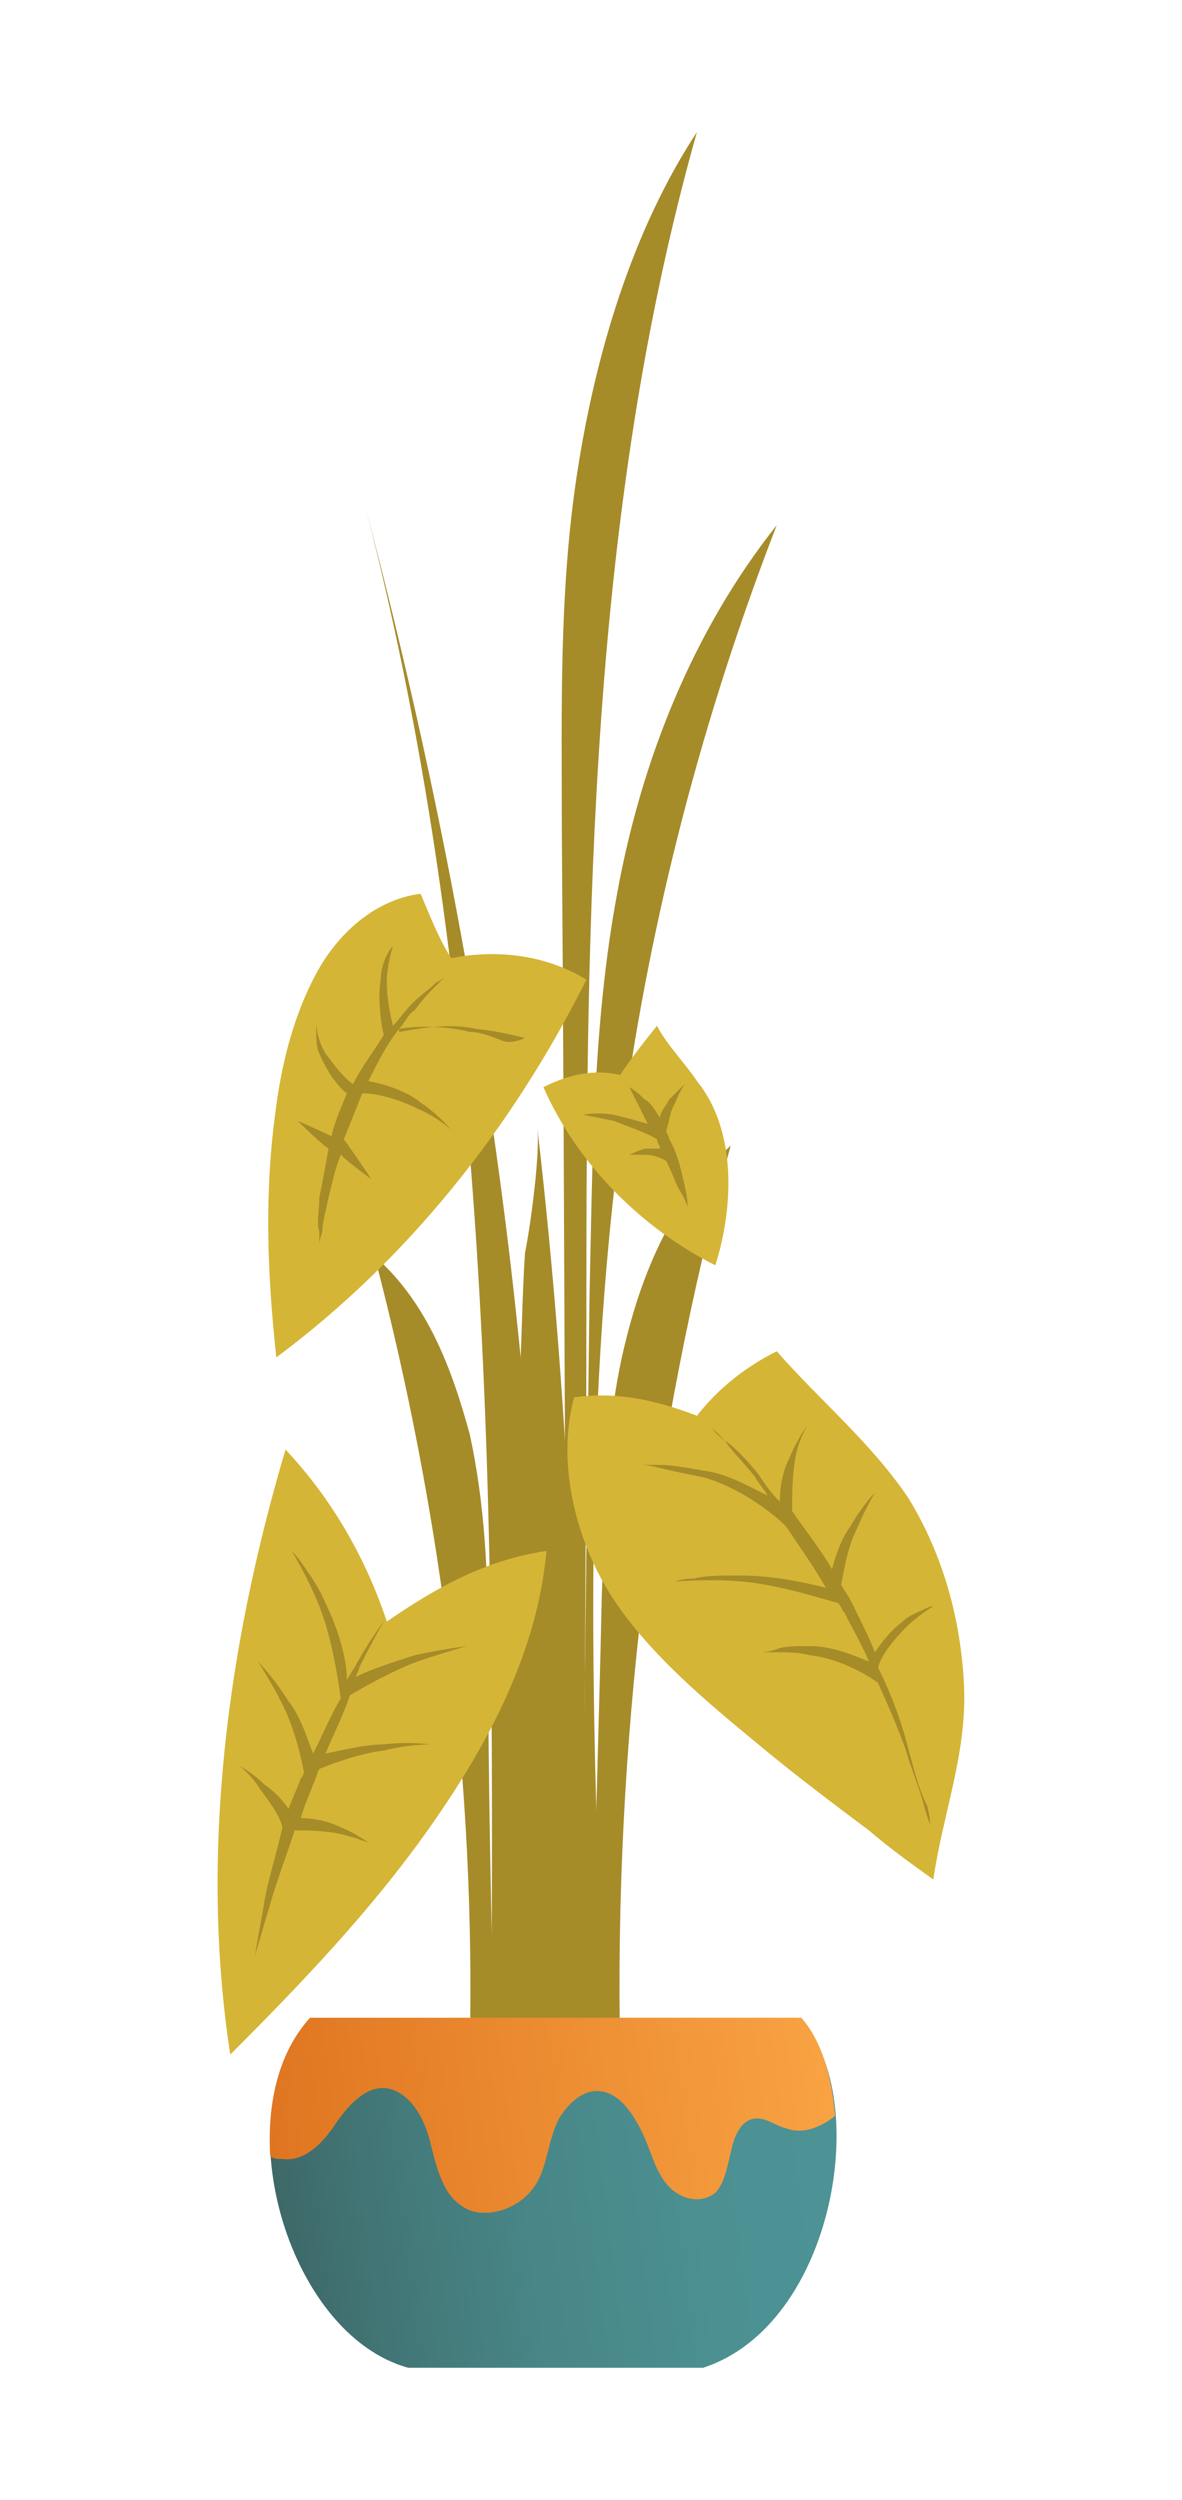 <svg xmlns="http://www.w3.org/2000/svg" xmlns:xlink="http://www.w3.org/1999/xlink" version="1.1" id="Layer_1" x="0px" y="0px" viewBox="0 0 38.5 81.4" style="enable-background:new 0 0 38.5 81.4;" xml:space="preserve">
<style type="text/css">
	.houseplant02st0{fill:#A68B29;}
	.houseplant02st1{fill:url(#SVGID_1_);}
	.houseplant02st2{fill:url(#SVGID_2_);}
	.houseplant02st3{fill:#D5B536;}
</style>
<g>
	<path class="houseplant02st0" d="M17.5,36.7c1.1,9.5,1.5,19.5,1.2,29.5c-0.4-0.1-1.1,0.2-1.5-0.3s-0.3-1.5-0.4-2.6c-0.1-3-0.1-6-0.1-9   s0.1-6,0.2-9c0.1-1.5,0.1-3,0.2-4.5C17.3,39.8,17.6,37.5,17.5,36.7z"/>
	<path class="houseplant02st0" d="M16,66.4c0.1-16.8,0.1-33.7-4.1-49.9c4.3,16.3,6.5,33.2,5.6,50.1C17.1,66.4,16.4,66.5,16,66.4z"/>
	<path class="houseplant02st0" d="M19,66.4c0-7.9,0.1-15.8,0.1-23.7c0-12.9,0.1-26,3.6-38.4c-2.1,3.2-3.3,7.2-3.9,11.1s-0.5,7.8-0.5,11.7   c0.1,13.2,0.1,26.3,0.2,39.5C18.5,66.3,19,66.7,19,66.4z"/>
	<path class="houseplant02st0" d="M19.7,66.7c-0.4-10.1-0.8-20.3,0.6-30.3c0.9-6.6,2.6-13.1,5-19.3c-2.7,3.4-4.4,7.6-5.2,12   c-0.8,4.3-0.8,8.8-0.9,13.2c-0.1,8.2-0.2,16.3-0.3,24.5C19.2,66.8,19.4,66.7,19.7,66.7z"/>
	<path class="houseplant02st0" d="M16.1,66.7c-0.3,0-0.5,0.1-0.8,0.1c0.2-8.7-0.9-17.5-3.1-25.9c1.7,1.5,2.5,3.6,3.1,5.8c0.5,2.3,0.6,4.6,0.6,7   C15.9,58.1,16,62.3,16.1,66.7z"/>
	<path class="houseplant02st0" d="M19.3,66.6c0.3,0,0.6,0.2,0.9,0.2c-0.2-9.9,1-19.9,3.6-29.5c-1.9,1.8-2.9,4.1-3.5,6.7c-0.6,2.6-0.6,5.3-0.7,8   C19.5,56.9,19.3,61.7,19.3,66.6z"/>
	<g>
		
			<linearGradient id="SVGID_1_" gradientUnits="userSpaceOnUse" x1="29.108" y1="14.165" x2="8.291" y2="11.498" gradientTransform="matrix(1 0 0 -1 0 84)">
			<stop offset="0" style="stop-color:#4D9395"/>
			<stop offset="0.308" style="stop-color:#4C9092"/>
			<stop offset="0.575" style="stop-color:#488687"/>
			<stop offset="0.825" style="stop-color:#427575"/>
			<stop offset="1" style="stop-color:#3C6564"/>
		</linearGradient>
		<path class="houseplant02st1" d="M22.9,77.1h-9.6c-4-1.1-6-8.4-3.2-11.3h16C28.4,68.3,27.2,75.7,22.9,77.1z"/>
		
			<linearGradient id="SVGID_2_" gradientUnits="userSpaceOnUse" x1="28.744" y1="16.921" x2="7.957" y2="14.258" gradientTransform="matrix(1 0 0 -1 0 84)">
			<stop offset="0" style="stop-color:#FBA746"/>
			<stop offset="1" style="stop-color:#DE731F"/>
		</linearGradient>
		<path class="houseplant02st2" d="M26.1,65.7h-16c-1,1.1-1.4,2.7-1.3,4.5c0.1,0.1,0.2,0.1,0.4,0.1c0.7,0.1,1.3-0.5,1.7-1.1s1-1.3,1.7-1.2    c0.7,0.1,1.2,0.9,1.4,1.7c0.2,0.8,0.4,1.7,1,2.1c0.5,0.4,1.3,0.3,1.9-0.1c1-0.7,0.8-1.7,1.3-2.7c0.3-0.5,0.8-1,1.4-0.9    s1,0.7,1.3,1.3c0.3,0.6,0.4,1.2,0.8,1.7s1.1,0.7,1.6,0.3c0.3-0.3,0.4-0.9,0.5-1.3c0.1-0.5,0.3-1,0.7-1.1c0.4-0.1,0.7,0.2,1.1,0.3    c0.5,0.2,1.1,0,1.6-0.4C27.1,67.7,26.8,66.5,26.1,65.7z"/>
	</g>
	<g>
		<path class="houseplant02st3" d="M7.5,66.9c2.3-2.3,4.6-4.7,6.5-7.4s3.5-5.7,3.8-9c-2,0.3-3.6,1.2-5.2,2.3c-0.7-2.1-1.8-4-3.3-5.6    C7.4,53.6,6.5,60.4,7.5,66.9z"/>
		<path class="houseplant02st0" d="M12.5,56.8c-0.6,0-1.4,0.2-1.9,0.3c0.3-0.7,0.6-1.3,0.8-1.9l0,0l0,0c0.5-0.3,1.4-0.8,2.2-1.1    c0.9-0.3,1.6-0.5,1.6-0.5s-0.8,0.1-1.7,0.3c-0.6,0.2-1.3,0.4-1.9,0.7c0-0.1,0.1-0.2,0.1-0.3c0.5-1,0.8-1.5,0.8-1.5    s-0.4,0.5-0.9,1.4c-0.1,0.2-0.2,0.3-0.3,0.5c0-0.7-0.3-1.7-0.7-2.5c-0.2-0.5-0.5-0.9-0.7-1.2s-0.4-0.5-0.4-0.5s0.5,0.8,0.9,1.8    s0.6,2.3,0.7,3l0,0c-0.3,0.5-0.6,1.2-0.9,1.8c-0.2-0.5-0.4-1.2-0.8-1.7c-0.5-0.8-1-1.3-1-1.3s0.4,0.6,0.8,1.4    c0.4,0.8,0.6,1.7,0.7,2.2c0,0.1-0.1,0.2-0.1,0.2c-0.1,0.3-0.3,0.7-0.4,1c-0.2-0.3-0.5-0.6-0.8-0.8c-0.4-0.4-0.8-0.6-0.8-0.6    s0.4,0.3,0.7,0.8c0.3,0.4,0.6,0.8,0.7,1.2C9,60.4,8.7,61.3,8.6,62c-0.2,1.1-0.3,1.7-0.3,1.7S8.5,63,8.8,62    c0.2-0.7,0.5-1.5,0.8-2.4c0.3,0,0.9,0,1.4,0.1s1,0.3,1,0.3s-0.4-0.3-0.9-0.5c-0.4-0.2-0.9-0.3-1.3-0.3c0.1-0.4,0.3-0.8,0.4-1.1    c0.1-0.2,0.1-0.3,0.2-0.5l0,0c0.5-0.2,1.3-0.5,2.1-0.6c0.8-0.2,1.5-0.2,1.5-0.2S13.3,56.7,12.5,56.8z"/>
	</g>
	<path class="houseplant02st3" d="M30.4,61.2c-0.7-0.5-1.4-1-2.1-1.6c-1.2-0.9-2.4-1.8-3.6-2.8c-1.7-1.4-3.5-2.9-4.7-4.7s-1.9-4.4-1.3-6.6   c1.4-0.2,2.7,0.1,4,0.6c0.7-0.9,1.6-1.6,2.6-2.1c1.4,1.6,3.1,3,4.3,4.8c1.1,1.8,1.7,3.9,1.8,6.1S30.7,59.1,30.4,61.2z"/>
	<path class="houseplant02st0" d="M29.6,57c-0.2-0.8-0.5-1.7-1-2.7c0.1-0.4,0.5-0.9,0.9-1.3c0.4-0.4,0.9-0.7,0.9-0.7s-0.1,0-0.3,0.1   c-0.2,0.1-0.5,0.2-0.7,0.4c-0.4,0.3-0.7,0.7-0.9,1c-0.2-0.5-0.5-1.1-0.8-1.7c-0.1-0.2-0.2-0.3-0.3-0.5c0.1-0.5,0.2-1.2,0.5-1.8   c0.3-0.7,0.6-1.2,0.6-1.2s-0.4,0.4-0.8,1.1c-0.3,0.4-0.5,1-0.6,1.4c-0.4-0.7-0.9-1.3-1.3-1.9l0,0l0,0c0-0.4,0-1.1,0.1-1.7   c0.1-0.6,0.4-1.1,0.4-1.1s-0.3,0.4-0.6,1.1c-0.2,0.4-0.3,0.9-0.3,1.4c-0.3-0.3-0.5-0.6-0.7-0.9c-0.4-0.5-0.8-0.9-1.1-1.1   c-0.3-0.3-0.4-0.4-0.4-0.4s0.1,0.2,0.4,0.4c0.2,0.3,0.6,0.7,1,1.2c0.1,0.2,0.3,0.4,0.4,0.6c-0.6-0.3-1.3-0.7-2-0.8   c-0.6-0.1-1.1-0.2-1.5-0.2s-0.6,0-0.6,0s0.2,0,0.6,0.1s0.9,0.2,1.4,0.3c1.1,0.3,2.2,1.1,2.7,1.6l0,0c0.4,0.6,0.9,1.3,1.3,2   c-0.8-0.2-1.8-0.4-2.8-0.4c-0.6,0-1.1,0-1.5,0.1c-0.4,0-0.6,0.1-0.6,0.1s1-0.1,2.2,0c1.1,0.1,2.4,0.5,3.1,0.7   c0.1,0.1,0.1,0.2,0.2,0.3c0.3,0.6,0.6,1.1,0.8,1.6c-0.5-0.2-1.2-0.5-1.9-0.5c-0.4,0-0.9,0-1.1,0.1c-0.3,0.1-0.5,0.1-0.5,0.1   s0.2,0,0.5,0s0.7,0,1.1,0.1c0.9,0.1,1.8,0.6,2.2,0.9l0,0c0.4,0.9,0.8,1.8,1,2.5c0.2,0.6,0.4,1.1,0.5,1.5s0.2,0.6,0.2,0.6   s0-0.2-0.1-0.6C29.9,58.2,29.8,57.7,29.6,57z"/>
	<path class="houseplant02st3" d="M14.7,31.2c1.5-0.3,3.1-0.1,4.4,0.7C16.7,36.7,13.3,41,9,44.2c-0.3-2.8-0.4-5.4,0-8.2c0.2-1.5,0.6-3,1.3-4.3   s1.9-2.4,3.4-2.6C14,29.8,14.3,30.6,14.7,31.2z"/>
	<path class="houseplant02st0" d="M16.4,33.9c-0.3-0.1-0.7-0.3-1.1-0.3c-0.8-0.2-1.7-0.2-2.3-0.1c0.2-0.2,0.3-0.5,0.5-0.6   c0.3-0.4,0.5-0.6,0.7-0.8s0.3-0.3,0.3-0.3s-0.1,0.1-0.3,0.2c-0.2,0.2-0.5,0.4-0.8,0.7c-0.2,0.2-0.4,0.5-0.6,0.7   c-0.1-0.4-0.2-0.9-0.2-1.4c0-0.6,0.2-1.2,0.2-1.2s-0.1,0.1-0.2,0.3c-0.1,0.2-0.2,0.5-0.2,0.8c-0.1,0.6,0,1.4,0.1,1.8   c-0.3,0.5-0.7,1-1,1.6c-0.3-0.2-0.6-0.6-0.9-1c-0.3-0.5-0.3-1-0.3-1s0,0.1,0,0.3s0,0.5,0.1,0.7c0.2,0.5,0.6,1.1,0.9,1.3   c-0.2,0.5-0.4,0.9-0.5,1.4c-0.4-0.2-1.1-0.5-1.1-0.5s0.7,0.7,1,0.9c-0.1,0.6-0.2,1.1-0.3,1.6c0,0.5-0.1,0.8,0,1.1   c0,0.3,0,0.4,0,0.4s0-0.1,0.1-0.4c0-0.3,0.1-0.6,0.2-1.1c0.1-0.4,0.2-0.9,0.4-1.4c0.3,0.3,1,0.8,1,0.8s-0.6-0.9-0.9-1.3l0,0   c0.2-0.5,0.4-1,0.6-1.5c0.5,0,1.2,0.2,1.8,0.5c0.7,0.3,1.1,0.7,1.1,0.7s-0.4-0.5-1-0.9c-0.5-0.4-1.2-0.6-1.7-0.7   c0.3-0.6,0.6-1.2,1-1.7v0.1c0.6-0.1,1.6-0.3,2.5-0.1c0.9,0.1,1.6,0.3,1.6,0.3S16.7,34,16.4,33.9z"/>
	<path class="houseplant02st3" d="M23.3,41.2c-2.4-1.2-4.5-3.3-5.6-5.8c0.8-0.4,1.6-0.6,2.5-0.4c0.4-0.6,0.8-1.1,1.2-1.6   c0.3,0.6,0.9,1.2,1.3,1.8C24,36.8,23.9,39.3,23.3,41.2z"/>
	<path class="houseplant02st0" d="M22.4,39.3c0,0,0-0.3-0.1-0.7s-0.2-1-0.5-1.5c0-0.1-0.1-0.2-0.1-0.3c0.1-0.2,0.1-0.6,0.3-0.9   c0.1-0.3,0.3-0.6,0.3-0.6s-0.2,0.2-0.5,0.5c-0.1,0.2-0.3,0.4-0.3,0.6c-0.2-0.3-0.3-0.5-0.5-0.6c-0.3-0.3-0.5-0.4-0.5-0.4   s0.1,0.2,0.3,0.6c0.1,0.2,0.2,0.4,0.3,0.6c-0.3-0.1-0.7-0.2-1.1-0.3c-0.6-0.1-1,0-1,0s0.5,0.1,1,0.2c0.5,0.2,1.1,0.4,1.4,0.6l0,0   c0,0.1,0.1,0.2,0.1,0.3l0,0c-0.2,0-0.3,0-0.5,0c-0.3,0.1-0.5,0.2-0.5,0.2s0.2,0,0.5,0s0.5,0.1,0.7,0.2l0,0c0.2,0.4,0.3,0.7,0.4,0.9   C22.3,39,22.4,39.3,22.4,39.3z"/>
</g>
</svg>